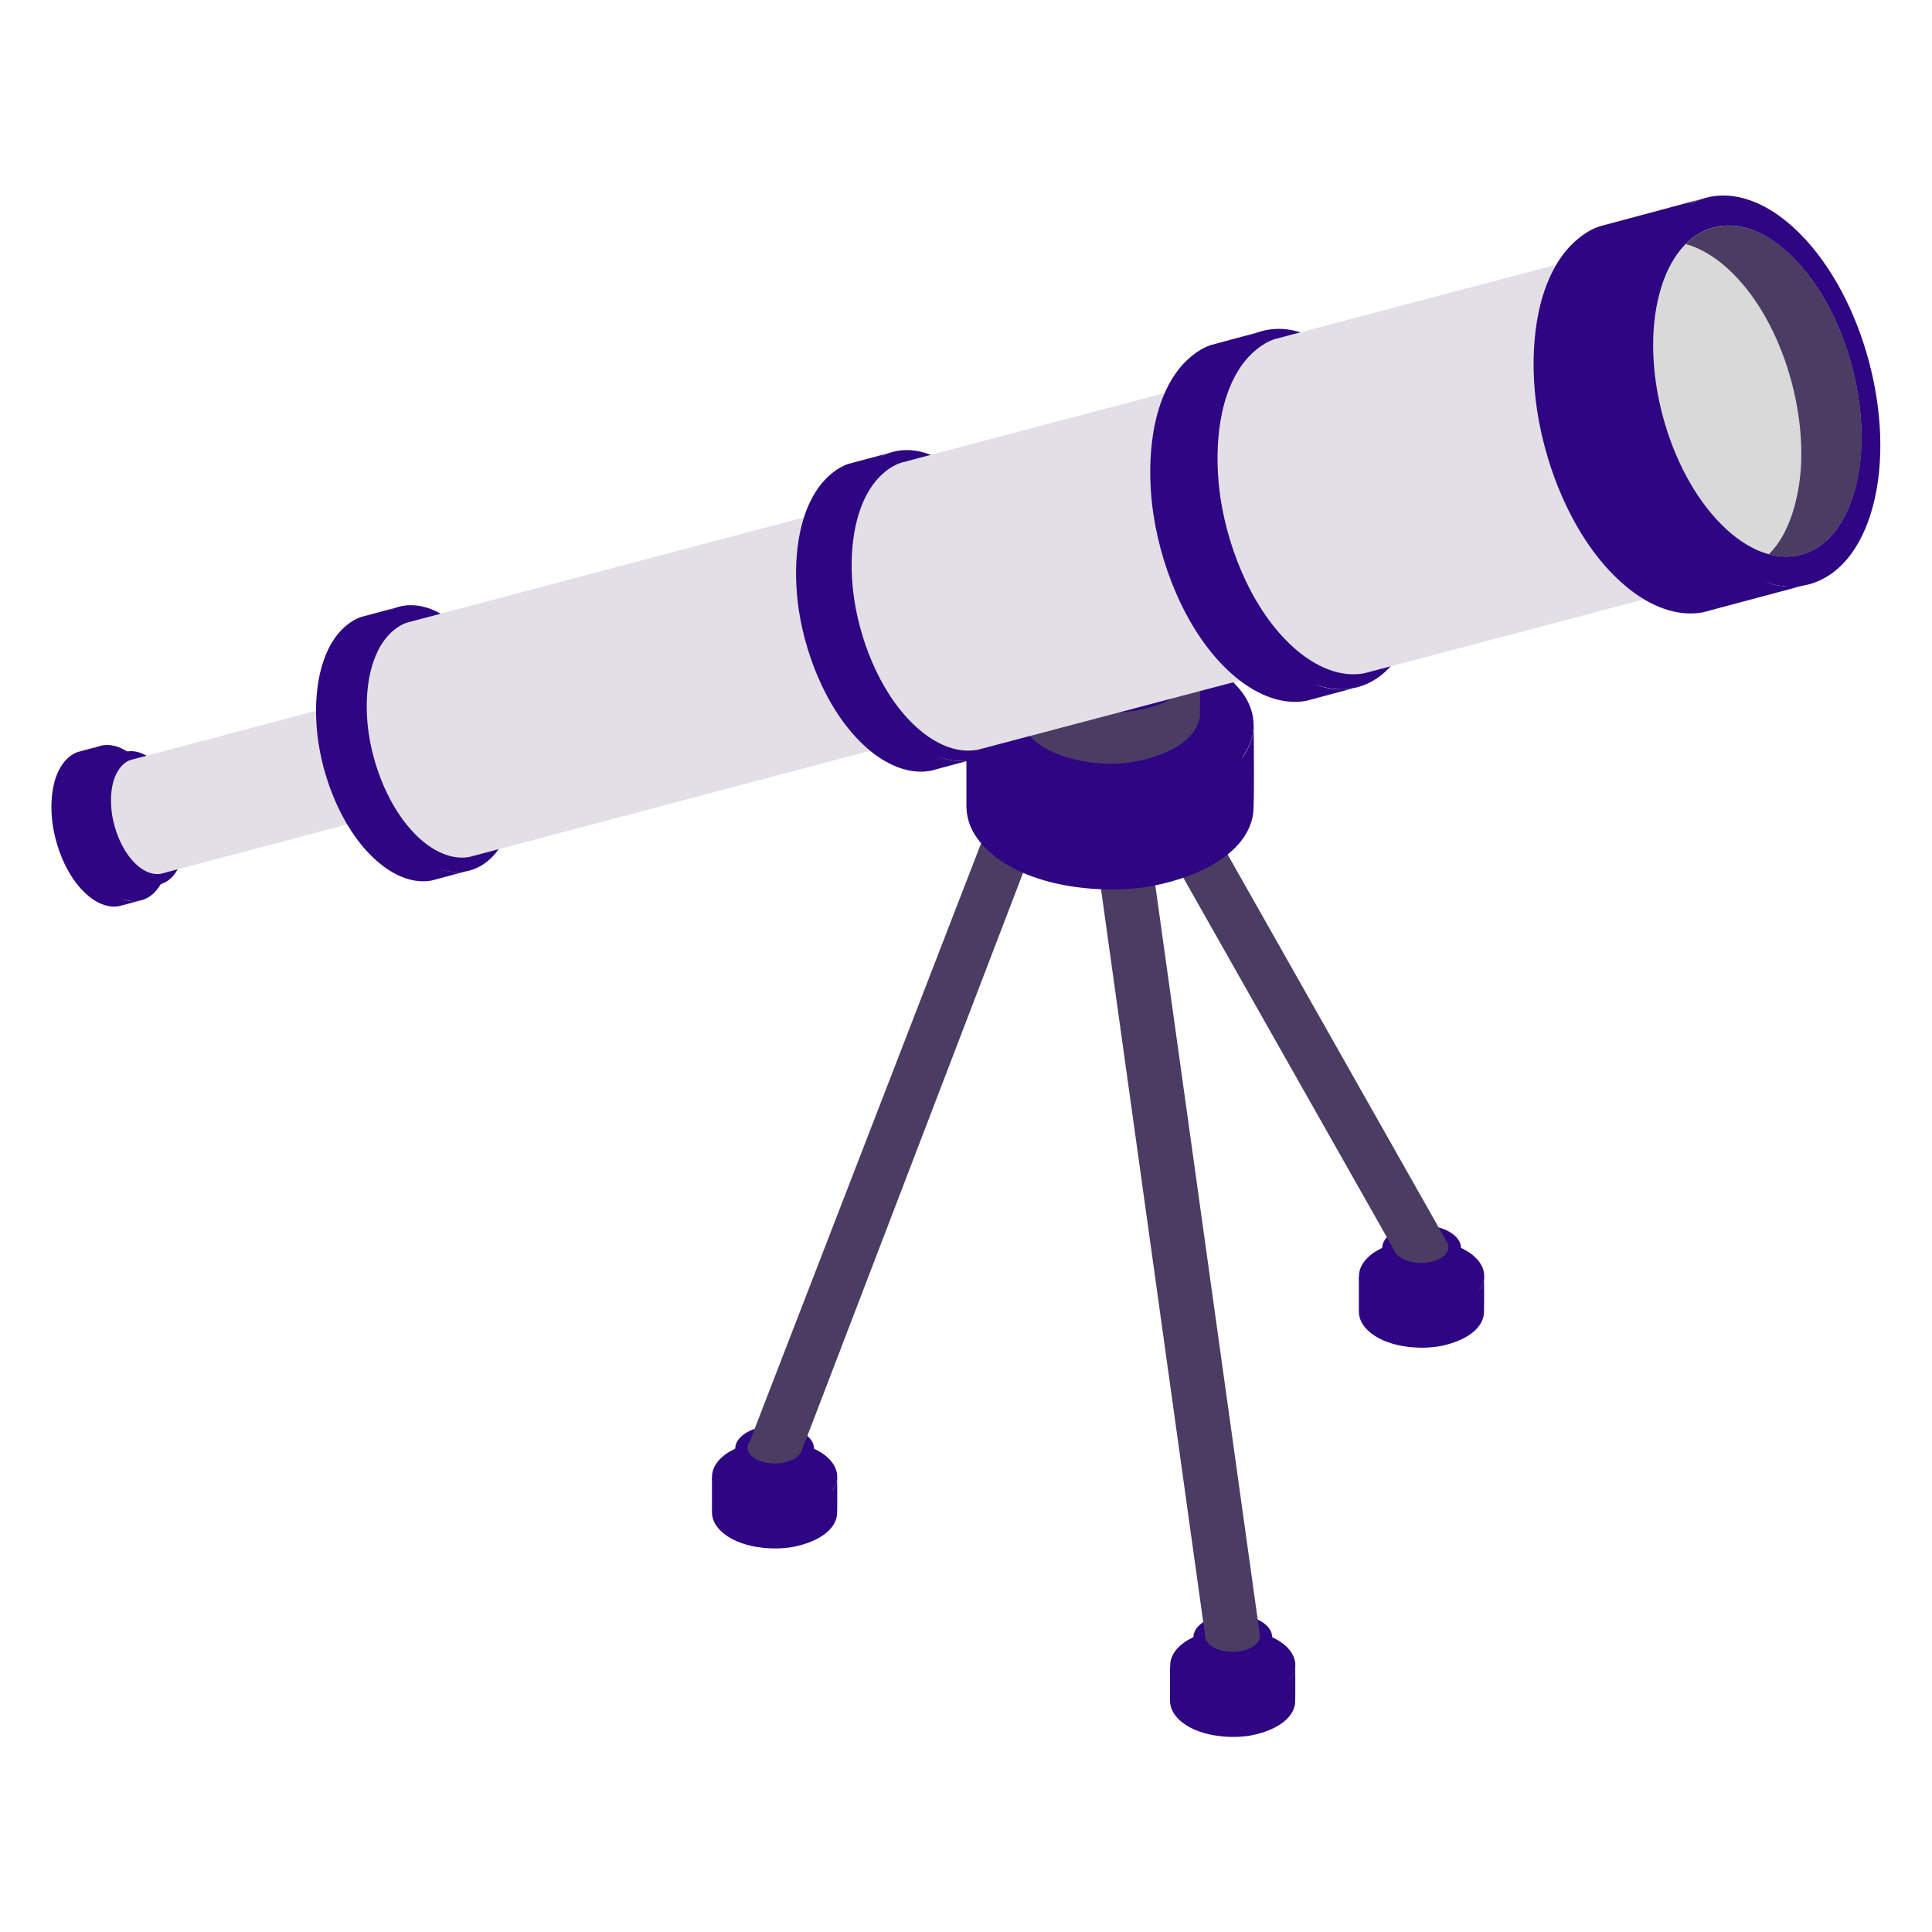<?xml version="1.0" encoding="UTF-8" standalone="no" ?>
<!DOCTYPE svg PUBLIC "-//W3C//DTD SVG 1.1//EN" "http://www.w3.org/Graphics/SVG/1.1/DTD/svg11.dtd">
<svg xmlns="http://www.w3.org/2000/svg" xmlns:xlink="http://www.w3.org/1999/xlink" version="1.1" width="1080" height="1080" viewBox="0 0 1080 1080" xml:space="preserve">
<desc>Created with Fabric.js 5.2.4</desc>
<defs>
</defs>
<g transform="matrix(1 0 0 1 540 540)" id="4e248994-903e-4c91-b9ff-2f03a47223c6"  >
<rect style="stroke: none; stroke-width: 1; stroke-dasharray: none; stroke-linecap: butt; stroke-dashoffset: 0; stroke-linejoin: miter; stroke-miterlimit: 4; fill: rgb(255,255,255); fill-rule: nonzero; opacity: 1; visibility: hidden;" vector-effect="non-scaling-stroke"  x="-540" y="-540" rx="0" ry="0" width="1080" height="1080" />
</g>
<g transform="matrix(1 0 0 1 540 540)" id="5754eace-24b4-4788-a655-cf5732f2313d"  >
</g>
<g transform="matrix(7.27 0 0 7.27 540 540)"  >
<g style="" vector-effect="non-scaling-stroke"   >
		<g transform="matrix(1.33 0 0 1.33 -14.71 42.03)"  >
<path style="stroke: none; stroke-width: 1; stroke-dasharray: none; stroke-linecap: butt; stroke-dashoffset: 0; stroke-linejoin: miter; stroke-miterlimit: 4; fill: rgb(46,5,130); fill-rule: evenodd; opacity: 1;" vector-effect="non-scaling-stroke"  transform=" translate(-175.35, -224.44)" d="M 178.961 222.371 C 178.961 222.723 178.984 224.395 178.945 224.625 C 178.758 225.77 177.188 226.316 176.203 226.457 C 174.887 226.641 172.93 226.387 172.059 225.305 C 171.852 225.047 171.73 224.762 171.723 224.426 L 171.723 222.371 C 171.758 223.145 178.449 223.512 178.695 223.156 C 178.875 222.906 178.949 222.676 178.961 222.371" stroke-linecap="round" />
</g>
		<g transform="matrix(1.33 0 0 1.33 -14.72 39.27)"  >
<path style="stroke: none; stroke-width: 1; stroke-dasharray: none; stroke-linecap: butt; stroke-dashoffset: 0; stroke-linejoin: miter; stroke-miterlimit: 4; fill: rgb(46,5,130); fill-rule: evenodd; opacity: 1;" vector-effect="non-scaling-stroke"  transform=" translate(-175.34, -222.37)" d="M 177.902 220.895 C 179.316 221.711 179.316 223.031 177.902 223.848 C 176.488 224.664 174.199 224.664 172.785 223.848 C 171.371 223.031 171.371 221.711 172.785 220.895 C 174.199 220.078 176.488 220.078 177.902 220.895" stroke-linecap="round" />
</g>
		<g transform="matrix(1.33 0 0 1.33 -14.72 38.84)"  >
<path style="stroke: none; stroke-width: 1; stroke-dasharray: none; stroke-linecap: butt; stroke-dashoffset: 0; stroke-linejoin: miter; stroke-miterlimit: 4; fill: rgb(46,5,130); fill-rule: evenodd; opacity: 1;" vector-effect="non-scaling-stroke"  transform=" translate(-175.34, -222.05)" d="M 177.621 220.754 L 177.609 222.164 C 177.473 223 176.207 223.332 175.453 223.352 C 174.668 223.375 173.379 223.102 173.109 222.289 L 173.066 222.039 L 173.066 220.754 C 173.102 221.629 177.453 221.523 177.598 220.945 L 177.621 220.754" stroke-linecap="round" />
</g>
		<g transform="matrix(1.33 0 0 1.33 -14.72 37.11)"  >
<path style="stroke: none; stroke-width: 1; stroke-dasharray: none; stroke-linecap: butt; stroke-dashoffset: 0; stroke-linejoin: miter; stroke-miterlimit: 4; fill: rgb(46,5,130); fill-rule: evenodd; opacity: 1;" vector-effect="non-scaling-stroke"  transform=" translate(-175.34, -220.76)" d="M 176.953 219.824 C 177.844 220.34 177.844 221.172 176.953 221.684 C 176.062 222.199 174.621 222.199 173.734 221.684 C 172.844 221.172 172.844 220.34 173.734 219.824 C 174.621 219.312 176.062 219.312 176.953 219.824" stroke-linecap="round" />
</g>
		<g transform="matrix(1.33 0 0 1.33 -4.09 9.1)"  >
<path style="stroke: none; stroke-width: 1; stroke-dasharray: none; stroke-linecap: butt; stroke-dashoffset: 0; stroke-linejoin: miter; stroke-miterlimit: 4; fill: rgb(75,60,99); fill-rule: evenodd; opacity: 1;" vector-effect="non-scaling-stroke"  transform=" translate(-183.32, -199.75)" d="M 173.789 220.574 L 173.793 220.574 C 173.812 220.508 173.848 220.445 173.898 220.383 L 190.355 177.832 L 192.871 179.23 L 176.863 221.016 C 176.789 221.156 176.656 221.289 176.461 221.402 C 175.844 221.758 174.844 221.758 174.223 221.402 C 173.836 221.176 173.691 220.863 173.789 220.574" stroke-linecap="round" />
</g>
		<g transform="matrix(1.33 0 0 1.33 35.03 26.59)"  >
<path style="stroke: none; stroke-width: 1; stroke-dasharray: none; stroke-linecap: butt; stroke-dashoffset: 0; stroke-linejoin: miter; stroke-miterlimit: 4; fill: rgb(46,5,130); fill-rule: evenodd; opacity: 1;" vector-effect="non-scaling-stroke"  transform=" translate(-212.66, -212.86)" d="M 216.27 210.793 C 216.27 211.145 216.293 212.82 216.254 213.051 C 216.066 214.191 214.496 214.742 213.516 214.879 C 212.195 215.066 210.238 214.809 209.367 213.73 C 209.16 213.469 209.039 213.184 209.035 212.852 L 209.035 210.793 C 209.066 211.57 215.758 211.938 216.008 211.582 C 216.184 211.328 216.258 211.098 216.27 210.793" stroke-linecap="round" />
</g>
		<g transform="matrix(1.33 0 0 1.33 35.03 23.83)"  >
<path style="stroke: none; stroke-width: 1; stroke-dasharray: none; stroke-linecap: butt; stroke-dashoffset: 0; stroke-linejoin: miter; stroke-miterlimit: 4; fill: rgb(46,5,130); fill-rule: evenodd; opacity: 1;" vector-effect="non-scaling-stroke"  transform=" translate(-212.65, -210.79)" d="M 215.211 209.316 C 216.625 210.133 216.625 211.457 215.211 212.273 C 213.797 213.09 211.508 213.09 210.094 212.273 C 208.68 211.457 208.68 210.133 210.094 209.316 C 211.508 208.5 213.797 208.5 215.211 209.316" stroke-linecap="round" />
</g>
		<g transform="matrix(1.33 0 0 1.33 35.03 23.41)"  >
<path style="stroke: none; stroke-width: 1; stroke-dasharray: none; stroke-linecap: butt; stroke-dashoffset: 0; stroke-linejoin: miter; stroke-miterlimit: 4; fill: rgb(46,5,130); fill-rule: evenodd; opacity: 1;" vector-effect="non-scaling-stroke"  transform=" translate(-212.65, -210.48)" d="M 214.93 209.18 L 214.918 210.59 C 214.781 211.426 213.516 211.754 212.762 211.777 C 211.977 211.797 210.688 211.523 210.418 210.715 L 210.375 210.465 L 210.375 209.18 C 210.41 210.051 214.762 209.949 214.906 209.367 L 214.93 209.18" stroke-linecap="round" />
</g>
		<g transform="matrix(1.33 0 0 1.33 35.03 21.68)"  >
<path style="stroke: none; stroke-width: 1; stroke-dasharray: none; stroke-linecap: butt; stroke-dashoffset: 0; stroke-linejoin: miter; stroke-miterlimit: 4; fill: rgb(46,5,130); fill-rule: evenodd; opacity: 1;" vector-effect="non-scaling-stroke"  transform=" translate(-212.65, -209.18)" d="M 214.262 208.25 C 215.152 208.762 215.152 209.594 214.262 210.109 C 213.371 210.621 211.93 210.621 211.043 210.109 C 210.152 209.594 210.152 208.762 211.043 208.25 C 211.93 207.734 213.371 207.734 214.262 208.25" stroke-linecap="round" />
</g>
		<g transform="matrix(1.33 0 0 1.33 22.89 0.02)"  >
<path style="stroke: none; stroke-width: 1; stroke-dasharray: none; stroke-linecap: butt; stroke-dashoffset: 0; stroke-linejoin: miter; stroke-miterlimit: 4; fill: rgb(75,60,99); fill-rule: evenodd; opacity: 1;" vector-effect="non-scaling-stroke"  transform=" translate(-203.55, -192.94)" d="M 211.109 209.379 L 192.867 177.16 L 195.41 175.777 L 214.105 208.816 C 214.145 208.867 214.176 208.922 214.195 208.98 L 214.211 209.004 L 214.207 209.008 C 214.301 209.293 214.156 209.602 213.77 209.824 C 213.152 210.184 212.152 210.184 211.531 209.824 C 211.312 209.699 211.172 209.543 211.109 209.379" stroke-linecap="round" />
</g>
		<g transform="matrix(1.33 0 0 1.33 20.51 56.53)" clip-path="url(#CLIPPATH_3)"  >
<clipPath id="CLIPPATH_3" >
	<path transform="matrix(1 0 0 1 0.23 0.04) translate(-202, -235.35)" id="d9afb9ac1e" d="M 198 233 L 206 233 L 206 237.707 L 198 237.707 Z M 198 233" stroke-linecap="round" />
</clipPath>
<path style="stroke: none; stroke-width: 1; stroke-dasharray: none; stroke-linecap: butt; stroke-dashoffset: 0; stroke-linejoin: miter; stroke-miterlimit: 4; fill: rgb(46,5,130); fill-rule: evenodd; opacity: 1;" vector-effect="non-scaling-stroke"  transform=" translate(-201.77, -235.32)" d="M 205.383 233.246 C 205.383 233.598 205.402 235.27 205.367 235.5 C 205.176 236.645 203.609 237.191 202.625 237.332 C 201.309 237.516 199.348 237.262 198.48 236.18 C 198.27 235.922 198.152 235.637 198.145 235.301 L 198.145 233.246 C 198.176 234.02 204.867 234.387 205.117 234.031 C 205.293 233.781 205.371 233.551 205.383 233.246" stroke-linecap="round" />
</g>
		<g transform="matrix(1.33 0 0 1.33 20.51 53.77)"  >
<path style="stroke: none; stroke-width: 1; stroke-dasharray: none; stroke-linecap: butt; stroke-dashoffset: 0; stroke-linejoin: miter; stroke-miterlimit: 4; fill: rgb(46,5,130); fill-rule: evenodd; opacity: 1;" vector-effect="non-scaling-stroke"  transform=" translate(-201.76, -233.25)" d="M 204.32 231.77 C 205.734 232.586 205.734 233.906 204.32 234.723 C 202.91 235.539 200.617 235.539 199.203 234.723 C 197.793 233.906 197.793 232.586 199.203 231.77 C 200.617 230.953 202.91 230.953 204.32 231.77" stroke-linecap="round" />
</g>
		<g transform="matrix(1.33 0 0 1.33 20.51 53.34)"  >
<path style="stroke: none; stroke-width: 1; stroke-dasharray: none; stroke-linecap: butt; stroke-dashoffset: 0; stroke-linejoin: miter; stroke-miterlimit: 4; fill: rgb(46,5,130); fill-rule: evenodd; opacity: 1;" vector-effect="non-scaling-stroke"  transform=" translate(-201.76, -232.93)" d="M 204.039 231.629 L 204.031 233.039 C 203.891 233.875 202.625 234.207 201.871 234.227 C 201.09 234.25 199.801 233.977 199.527 233.164 L 199.488 232.914 L 199.488 231.629 C 199.523 232.504 203.871 232.398 204.016 231.82 L 204.039 231.629" stroke-linecap="round" />
</g>
		<g transform="matrix(1.33 0 0 1.33 20.51 51.61)"  >
<path style="stroke: none; stroke-width: 1; stroke-dasharray: none; stroke-linecap: butt; stroke-dashoffset: 0; stroke-linejoin: miter; stroke-miterlimit: 4; fill: rgb(46,5,130); fill-rule: evenodd; opacity: 1;" vector-effect="non-scaling-stroke"  transform=" translate(-201.76, -231.63)" d="M 203.375 230.699 C 204.262 231.215 204.262 232.047 203.375 232.559 C 202.484 233.074 201.043 233.074 200.152 232.559 C 199.266 232.047 199.266 231.215 200.152 230.699 C 201.043 230.188 202.484 230.188 203.375 230.699" stroke-linecap="round" />
</g>
		<g transform="matrix(1.33 0 0 1.33 15.52 16.18)"  >
<path style="stroke: none; stroke-width: 1; stroke-dasharray: none; stroke-linecap: butt; stroke-dashoffset: 0; stroke-linejoin: miter; stroke-miterlimit: 4; fill: rgb(75,60,99); fill-rule: evenodd; opacity: 1;" vector-effect="non-scaling-stroke"  transform=" translate(-198.02, -205.06)" d="M 200.18 231.648 L 192.699 178 L 195.809 177.57 L 203.328 231.488 C 203.34 231.535 203.348 231.578 203.348 231.625 C 203.348 231.859 203.195 232.098 202.883 232.277 C 202.266 232.633 201.262 232.633 200.645 232.277 C 200.344 232.102 200.188 231.875 200.18 231.648" stroke-linecap="round" />
</g>
		<g transform="matrix(1.33 0 0 1.33 11.08 -12.21)"  >
<path style="stroke: none; stroke-width: 1; stroke-dasharray: none; stroke-linecap: butt; stroke-dashoffset: 0; stroke-linejoin: miter; stroke-miterlimit: 4; fill: rgb(46,5,130); fill-rule: evenodd; opacity: 1;" vector-effect="non-scaling-stroke"  transform=" translate(-194.69, -183.76)" d="M 202.992 179.012 C 202.992 179.816 203.043 183.66 202.953 184.188 C 202.52 186.809 198.922 188.066 196.664 188.387 C 193.641 188.812 189.145 188.23 187.152 185.746 C 186.672 185.152 186.398 184.496 186.383 183.73 L 186.383 179.012 C 186.453 180.789 201.812 181.633 202.387 180.816 C 202.789 180.238 202.965 179.707 202.992 179.012" stroke-linecap="round" />
</g>
		<g transform="matrix(1.33 0 0 1.33 11.07 -18.54)"  >
<path style="stroke: none; stroke-width: 1; stroke-dasharray: none; stroke-linecap: butt; stroke-dashoffset: 0; stroke-linejoin: miter; stroke-miterlimit: 4; fill: rgb(46,5,130); fill-rule: evenodd; opacity: 1;" vector-effect="non-scaling-stroke"  transform=" translate(-194.69, -179.01)" d="M 200.559 175.621 C 203.805 177.492 203.805 180.531 200.559 182.402 C 197.316 184.277 192.059 184.277 188.812 182.402 C 185.57 180.531 185.57 177.492 188.812 175.621 C 192.059 173.75 197.316 173.75 200.559 175.621" stroke-linecap="round" />
</g>
		<g transform="matrix(1.33 0 0 1.33 11.07 -19.51)"  >
<path style="stroke: none; stroke-width: 1; stroke-dasharray: none; stroke-linecap: butt; stroke-dashoffset: 0; stroke-linejoin: miter; stroke-miterlimit: 4; fill: rgb(75,60,99); fill-rule: evenodd; opacity: 1;" vector-effect="non-scaling-stroke"  transform=" translate(-194.69, -178.29)" d="M 199.914 175.305 L 199.891 178.539 C 199.57 180.457 196.664 181.215 194.938 181.266 C 193.141 181.312 190.18 180.688 189.559 178.828 L 189.461 178.25 L 189.461 175.305 C 189.543 177.305 199.527 177.07 199.859 175.734 L 199.914 175.305" stroke-linecap="round" />
</g>
		<g transform="matrix(1.33 0 0 1.33 11.07 -23.49)"  >
<path style="stroke: none; stroke-width: 1; stroke-dasharray: none; stroke-linecap: butt; stroke-dashoffset: 0; stroke-linejoin: miter; stroke-miterlimit: 4; fill: rgb(46,5,130); fill-rule: evenodd; opacity: 1;" vector-effect="non-scaling-stroke"  transform=" translate(-194.69, -175.3)" d="M 198.383 173.168 C 200.422 174.348 200.422 176.258 198.383 177.438 C 196.34 178.613 193.031 178.613 190.992 177.438 C 188.953 176.258 188.953 174.348 190.992 173.168 C 193.031 171.992 196.34 171.992 198.383 173.168" stroke-linecap="round" />
</g>
		<g transform="matrix(1.33 0 0 1.33 -66.95 -10.72)" clip-path="url(#CLIPPATH_4)"  >
<clipPath id="CLIPPATH_4" >
	<path transform="matrix(1 0 0 1 0.09 0.12) translate(-136.26, -185)" id="e855aa7f66" d="M 133.52 180 L 139 180 L 139 190 L 133.52 190 Z M 133.52 180" stroke-linecap="round" />
</clipPath>
<path style="stroke: none; stroke-width: 1; stroke-dasharray: none; stroke-linecap: butt; stroke-dashoffset: 0; stroke-linejoin: miter; stroke-miterlimit: 4; fill: rgb(46,5,130); fill-rule: evenodd; opacity: 1;" vector-effect="non-scaling-stroke"  transform=" translate(-136.17, -184.88)" d="M 136.312 180.258 L 135.152 180.57 C 134.816 180.68 134.508 180.953 134.301 181.234 C 133.602 182.188 133.543 183.688 133.715 184.816 C 133.934 186.262 134.629 187.941 135.773 188.891 C 136.227 189.266 136.809 189.559 137.414 189.5 L 137.543 189.48 L 138.703 189.172 C 138.465 189.203 138.285 189.207 138.043 189.156 C 136.945 188.918 137.223 187.73 136.75 186.777 C 136.016 185.301 135.648 183.199 136.23 181.625 C 136.438 181.074 135.641 180.559 136.195 180.305 L 136.312 180.258" stroke-linecap="round" />
</g>
		<g transform="matrix(1.33 0 0 1.33 -65 -10.99)"  >
<path style="stroke: none; stroke-width: 1; stroke-dasharray: none; stroke-linecap: butt; stroke-dashoffset: 0; stroke-linejoin: miter; stroke-miterlimit: 4; fill: rgb(46,5,130); fill-rule: evenodd; opacity: 1;" vector-effect="non-scaling-stroke"  transform=" translate(-137.63, -184.68)" d="M 136.656 188.324 C 138.129 189.797 139.758 189.359 140.297 187.348 C 140.836 185.336 140.082 182.512 138.609 181.039 C 137.137 179.566 135.504 180.004 134.965 182.016 C 134.426 184.027 135.184 186.852 136.656 188.324" stroke-linecap="round" />
</g>
		<g transform="matrix(1.33 0 0 1.33 -64.98 -11.14)"  >
<path style="stroke: none; stroke-width: 1; stroke-dasharray: none; stroke-linecap: butt; stroke-dashoffset: 0; stroke-linejoin: miter; stroke-miterlimit: 4; fill: rgb(46,5,130); fill-rule: evenodd; opacity: 1;" vector-effect="non-scaling-stroke"  transform=" translate(-137.65, -184.57)" d="M 137.773 180.605 L 136.781 180.871 C 136.492 180.969 136.227 181.203 136.051 181.445 C 135.449 182.262 135.398 183.543 135.547 184.512 C 135.734 185.75 136.332 187.188 137.309 188 C 137.699 188.324 138.199 188.574 138.715 188.523 L 138.824 188.508 L 139.82 188.242 C 139.617 188.27 139.461 188.273 139.258 188.23 C 138.312 188.027 138.551 187.008 138.148 186.191 C 137.52 184.93 137.203 183.129 137.703 181.777 C 137.879 181.305 137.199 180.863 137.672 180.648 L 137.773 180.605" stroke-linecap="round" />
</g>
		<g transform="matrix(1.33 0 0 1.33 -63.31 -11.37)"  >
<path style="stroke: none; stroke-width: 1; stroke-dasharray: none; stroke-linecap: butt; stroke-dashoffset: 0; stroke-linejoin: miter; stroke-miterlimit: 4; fill: rgb(46,5,130); fill-rule: evenodd; opacity: 1;" vector-effect="non-scaling-stroke"  transform=" translate(-138.9, -184.4)" d="M 138.066 187.516 C 139.328 188.777 140.727 188.402 141.188 186.68 C 141.648 184.957 141 182.535 139.738 181.273 C 138.477 180.016 137.078 180.387 136.617 182.113 C 136.156 183.836 136.805 186.254 138.066 187.516" stroke-linecap="round" />
</g>
		<g transform="matrix(1.33 0 0 1.33 -55.62 -13.63)"  >
<path style="stroke: none; stroke-width: 1; stroke-dasharray: none; stroke-linecap: butt; stroke-dashoffset: 0; stroke-linejoin: miter; stroke-miterlimit: 4; fill: rgb(226,223,230); fill-rule: evenodd; opacity: 1;" vector-effect="non-scaling-stroke"  transform=" translate(-144.67, -182.7)" d="M 150.508 177.77 L 138.18 181.039 C 137.934 181.121 137.703 181.32 137.551 181.531 C 137.035 182.234 136.992 183.34 137.117 184.172 C 137.281 185.238 137.793 186.477 138.637 187.18 C 138.973 187.457 139.402 187.672 139.848 187.629 L 139.941 187.617 L 152.273 184.348 C 152.094 184.371 151.965 184.375 151.785 184.336 C 150.973 184.16 151.18 183.285 150.828 182.582 C 150.289 181.492 150.02 179.941 150.449 178.777 C 150.598 178.371 150.012 177.992 150.422 177.805 L 150.508 177.77" stroke-linecap="round" />
</g>
		<g transform="matrix(1.33 0 0 1.33 -44.22 -17.02)"  >
<path style="stroke: none; stroke-width: 1; stroke-dasharray: none; stroke-linecap: butt; stroke-dashoffset: 0; stroke-linejoin: miter; stroke-miterlimit: 4; fill: rgb(46,5,130); fill-rule: evenodd; opacity: 1;" vector-effect="non-scaling-stroke"  transform=" translate(-153.21, -180.16)" d="M 153.461 172.25 L 151.48 172.781 C 150.906 172.973 150.379 173.438 150.023 173.922 C 148.828 175.551 148.727 178.109 149.02 180.043 C 149.391 182.512 150.582 185.383 152.539 187.004 C 153.312 187.648 154.309 188.148 155.344 188.047 L 155.562 188.016 L 157.547 187.484 C 157.137 187.543 156.832 187.547 156.422 187.461 C 154.539 187.055 155.012 185.023 154.207 183.398 C 152.953 180.875 152.324 177.281 153.32 174.59 C 153.672 173.645 152.312 172.762 153.258 172.332 L 153.461 172.25" stroke-linecap="round" />
</g>
		<g transform="matrix(1.33 0 0 1.33 -40.89 -17.48)"  >
<path style="stroke: none; stroke-width: 1; stroke-dasharray: none; stroke-linecap: butt; stroke-dashoffset: 0; stroke-linejoin: miter; stroke-miterlimit: 4; fill: rgb(46,5,130); fill-rule: evenodd; opacity: 1;" vector-effect="non-scaling-stroke"  transform=" translate(-155.72, -179.81)" d="M 154.047 186.039 C 156.562 188.555 159.352 187.809 160.273 184.371 C 161.195 180.93 159.902 176.102 157.383 173.586 C 154.867 171.066 152.078 171.812 151.156 175.254 C 150.234 178.691 151.531 183.52 154.047 186.039" stroke-linecap="round" />
</g>
		<g transform="matrix(1.33 0 0 1.33 -25.25 -21.84)"  >
<path style="stroke: none; stroke-width: 1; stroke-dasharray: none; stroke-linecap: butt; stroke-dashoffset: 0; stroke-linejoin: miter; stroke-miterlimit: 4; fill: rgb(226,223,230); fill-rule: evenodd; opacity: 1;" vector-effect="non-scaling-stroke"  transform=" translate(-167.44, -176.54)" d="M 179.477 166.383 L 154.09 173.113 C 153.582 173.285 153.109 173.695 152.797 174.125 C 151.734 175.574 151.641 177.852 151.902 179.57 C 152.234 181.762 153.293 184.312 155.031 185.758 C 155.719 186.328 156.605 186.773 157.527 186.684 L 157.719 186.656 L 183.109 179.926 C 182.746 179.977 182.473 179.98 182.109 179.902 C 180.438 179.543 180.855 177.738 180.141 176.293 C 179.023 174.047 178.469 170.855 179.352 168.461 C 179.664 167.621 178.457 166.836 179.297 166.457 L 179.477 166.383" stroke-linecap="round" />
</g>
		<g transform="matrix(1.33 0 0 1.33 -6.36 -27.19)"  >
<path style="stroke: none; stroke-width: 1; stroke-dasharray: none; stroke-linecap: butt; stroke-dashoffset: 0; stroke-linejoin: miter; stroke-miterlimit: 4; fill: rgb(46,5,130); fill-rule: evenodd; opacity: 1;" vector-effect="non-scaling-stroke"  transform=" translate(-181.61, -172.53)" d="M 181.902 163.328 L 179.594 163.945 C 178.926 164.168 178.309 164.707 177.898 165.27 C 176.504 167.172 176.387 170.152 176.727 172.402 C 177.164 175.277 178.551 178.617 180.824 180.508 C 181.73 181.258 182.891 181.84 184.094 181.723 L 184.348 181.688 L 186.656 181.066 C 186.184 181.133 185.824 181.141 185.348 181.039 C 183.16 180.566 183.711 178.199 182.77 176.309 C 181.309 173.367 180.582 169.184 181.738 166.051 C 182.148 164.949 180.566 163.922 181.668 163.422 L 181.902 163.328" stroke-linecap="round" />
</g>
		<g transform="matrix(1.33 0 0 1.33 -2.47 -27.72)"  >
<path style="stroke: none; stroke-width: 1; stroke-dasharray: none; stroke-linecap: butt; stroke-dashoffset: 0; stroke-linejoin: miter; stroke-miterlimit: 4; fill: rgb(46,5,130); fill-rule: evenodd; opacity: 1;" vector-effect="non-scaling-stroke"  transform=" translate(-184.53, -172.13)" d="M 182.586 179.383 C 185.516 182.312 188.762 181.445 189.836 177.438 C 190.906 173.434 189.402 167.812 186.469 164.879 C 183.539 161.949 180.293 162.816 179.219 166.824 C 178.145 170.828 179.652 176.449 182.586 179.383" stroke-linecap="round" />
</g>
		<g transform="matrix(1.33 0 0 1.33 7.31 -30.6)"  >
<path style="stroke: none; stroke-width: 1; stroke-dasharray: none; stroke-linecap: butt; stroke-dashoffset: 0; stroke-linejoin: miter; stroke-miterlimit: 4; fill: rgb(226,223,230); fill-rule: evenodd; opacity: 1;" vector-effect="non-scaling-stroke"  transform=" translate(-191.87, -169.97)" d="M 199.523 159.414 L 182.594 163.887 C 181.969 164.098 181.395 164.602 181.008 165.129 C 179.707 166.906 179.594 169.691 179.914 171.797 C 180.32 174.484 181.617 177.609 183.746 179.375 C 184.59 180.078 185.676 180.625 186.801 180.512 L 187.039 180.48 L 203.969 176.008 C 203.527 176.07 203.191 176.074 202.746 175.98 C 200.699 175.539 201.211 173.324 200.332 171.555 C 198.969 168.805 198.285 164.895 199.371 161.961 C 199.75 160.934 198.273 159.973 199.301 159.504 L 199.523 159.414" stroke-linecap="round" />
</g>
		<g transform="matrix(1.33 0 0 1.33 21.94 -34.51)"  >
<path style="stroke: none; stroke-width: 1; stroke-dasharray: none; stroke-linecap: butt; stroke-dashoffset: 0; stroke-linejoin: miter; stroke-miterlimit: 4; fill: rgb(46,5,130); fill-rule: evenodd; opacity: 1;" vector-effect="non-scaling-stroke"  transform=" translate(-202.83, -167.04)" d="M 203.172 156.367 L 200.496 157.086 C 199.719 157.348 199.008 157.973 198.527 158.625 C 196.914 160.828 196.777 164.281 197.172 166.895 C 197.676 170.223 199.285 174.098 201.922 176.289 C 202.969 177.156 204.316 177.836 205.711 177.699 L 206.008 177.656 L 208.684 176.941 C 208.137 177.016 207.723 177.023 207.168 176.906 C 204.629 176.359 205.266 173.613 204.176 171.418 C 202.484 168.012 201.637 163.16 202.984 159.527 C 203.453 158.25 201.621 157.059 202.898 156.48 L 203.172 156.367" stroke-linecap="round" />
</g>
		<g transform="matrix(1.33 0 0 1.33 26.44 -35.13)"  >
<path style="stroke: none; stroke-width: 1; stroke-dasharray: none; stroke-linecap: butt; stroke-dashoffset: 0; stroke-linejoin: miter; stroke-miterlimit: 4; fill: rgb(46,5,130); fill-rule: evenodd; opacity: 1;" vector-effect="non-scaling-stroke"  transform=" translate(-206.21, -166.58)" d="M 203.961 174.984 C 207.359 178.383 211.125 177.375 212.371 172.734 C 213.613 168.09 211.867 161.57 208.469 158.172 C 205.066 154.77 201.305 155.781 200.059 160.422 C 198.816 165.066 200.562 171.586 203.961 174.984" stroke-linecap="round" />
</g>
		<g transform="matrix(1.33 0 0 1.33 38.09 -38.78)"  >
<path style="stroke: none; stroke-width: 1; stroke-dasharray: none; stroke-linecap: butt; stroke-dashoffset: 0; stroke-linejoin: miter; stroke-miterlimit: 4; fill: rgb(226,223,230); fill-rule: evenodd; opacity: 1;" vector-effect="non-scaling-stroke"  transform=" translate(-214.95, -163.84)" d="M 223.863 151.547 L 204.148 156.758 C 203.422 157 202.75 157.586 202.301 158.199 C 200.785 160.27 200.656 163.516 201.027 165.969 C 201.504 169.098 203.012 172.734 205.492 174.793 C 206.473 175.609 207.738 176.246 209.051 176.117 L 209.324 176.078 L 229.039 170.871 C 228.523 170.941 228.137 170.949 227.617 170.836 C 225.23 170.324 225.832 167.746 224.805 165.684 C 223.215 162.484 222.422 157.93 223.684 154.516 C 224.129 153.316 222.406 152.195 223.605 151.652 L 223.863 151.547" stroke-linecap="round" />
</g>
		<g transform="matrix(1.33 0 0 1.33 54.02 -43.02)"  >
<path style="stroke: none; stroke-width: 1; stroke-dasharray: none; stroke-linecap: butt; stroke-dashoffset: 0; stroke-linejoin: miter; stroke-miterlimit: 4; fill: rgb(46,5,130); fill-rule: evenodd; opacity: 1;" vector-effect="non-scaling-stroke"  transform=" translate(-226.9, -160.66)" d="M 228.719 148.688 L 222.906 150.246 C 222.066 150.527 221.293 151.203 220.773 151.91 C 219.02 154.301 218.871 158.047 219.301 160.883 C 219.848 164.496 221.594 168.699 224.457 171.074 C 225.59 172.02 227.051 172.754 228.566 172.605 L 228.883 172.559 L 234.699 171.004 C 234.102 171.086 233.652 171.094 233.051 170.965 C 230.297 170.371 230.988 167.395 229.805 165.016 C 227.969 161.316 227.051 156.055 228.512 152.113 C 229.023 150.727 227.035 149.434 228.418 148.809 L 228.719 148.688" stroke-linecap="round" />
</g>
		<g transform="matrix(1.33 0 0 1.33 60.85 -44.21)"  >
<path style="stroke: none; stroke-width: 1; stroke-dasharray: none; stroke-linecap: butt; stroke-dashoffset: 0; stroke-linejoin: miter; stroke-miterlimit: 4; fill: rgb(46,5,130); fill-rule: evenodd; opacity: 1;" vector-effect="non-scaling-stroke"  transform=" translate(-232.02, -159.76)" d="M 229.574 168.883 C 233.262 172.57 237.344 171.477 238.695 166.438 C 240.043 161.402 238.148 154.328 234.461 150.641 C 230.773 146.953 226.691 148.047 225.34 153.086 C 223.992 158.121 225.887 165.195 229.574 168.883" stroke-linecap="round" />
</g>
		<g transform="matrix(1.33 0 0 1.33 60.85 -44.21)"  >
<path style="stroke: none; stroke-width: 1; stroke-dasharray: none; stroke-linecap: butt; stroke-dashoffset: 0; stroke-linejoin: miter; stroke-miterlimit: 4; fill: rgb(217,217,217); fill-rule: evenodd; opacity: 1;" vector-effect="non-scaling-stroke"  transform=" translate(-232.02, -159.76)" d="M 229.949 167.484 C 233.07 170.609 236.527 169.68 237.672 165.414 C 238.812 161.148 237.207 155.16 234.086 152.039 C 230.965 148.914 227.508 149.84 226.363 154.105 C 225.219 158.371 226.824 164.363 229.949 167.484" stroke-linecap="round" />
</g>
		<g transform="matrix(1.33 0 0 1.33 62.1 -44.21)"  >
<path style="stroke: none; stroke-width: 1; stroke-dasharray: none; stroke-linecap: butt; stroke-dashoffset: 0; stroke-linejoin: miter; stroke-miterlimit: 4; fill: rgb(75,60,99); fill-rule: evenodd; opacity: 1;" vector-effect="non-scaling-stroke"  transform=" translate(-232.95, -159.76)" d="M 232.676 169.195 C 233.898 168 234.41 165.895 234.523 164.242 C 234.793 160.242 233.137 155.031 230.012 152.434 C 229.414 151.941 228.625 151.453 227.871 151.266 C 229.473 149.652 231.547 150.027 233.203 151.266 C 235.234 152.789 236.637 155.449 237.352 157.848 C 238.168 160.594 238.434 164.227 237.141 166.855 C 236.277 168.609 234.707 169.746 232.676 169.195" stroke-linecap="round" />
</g>
</g>
</g>
</svg>
